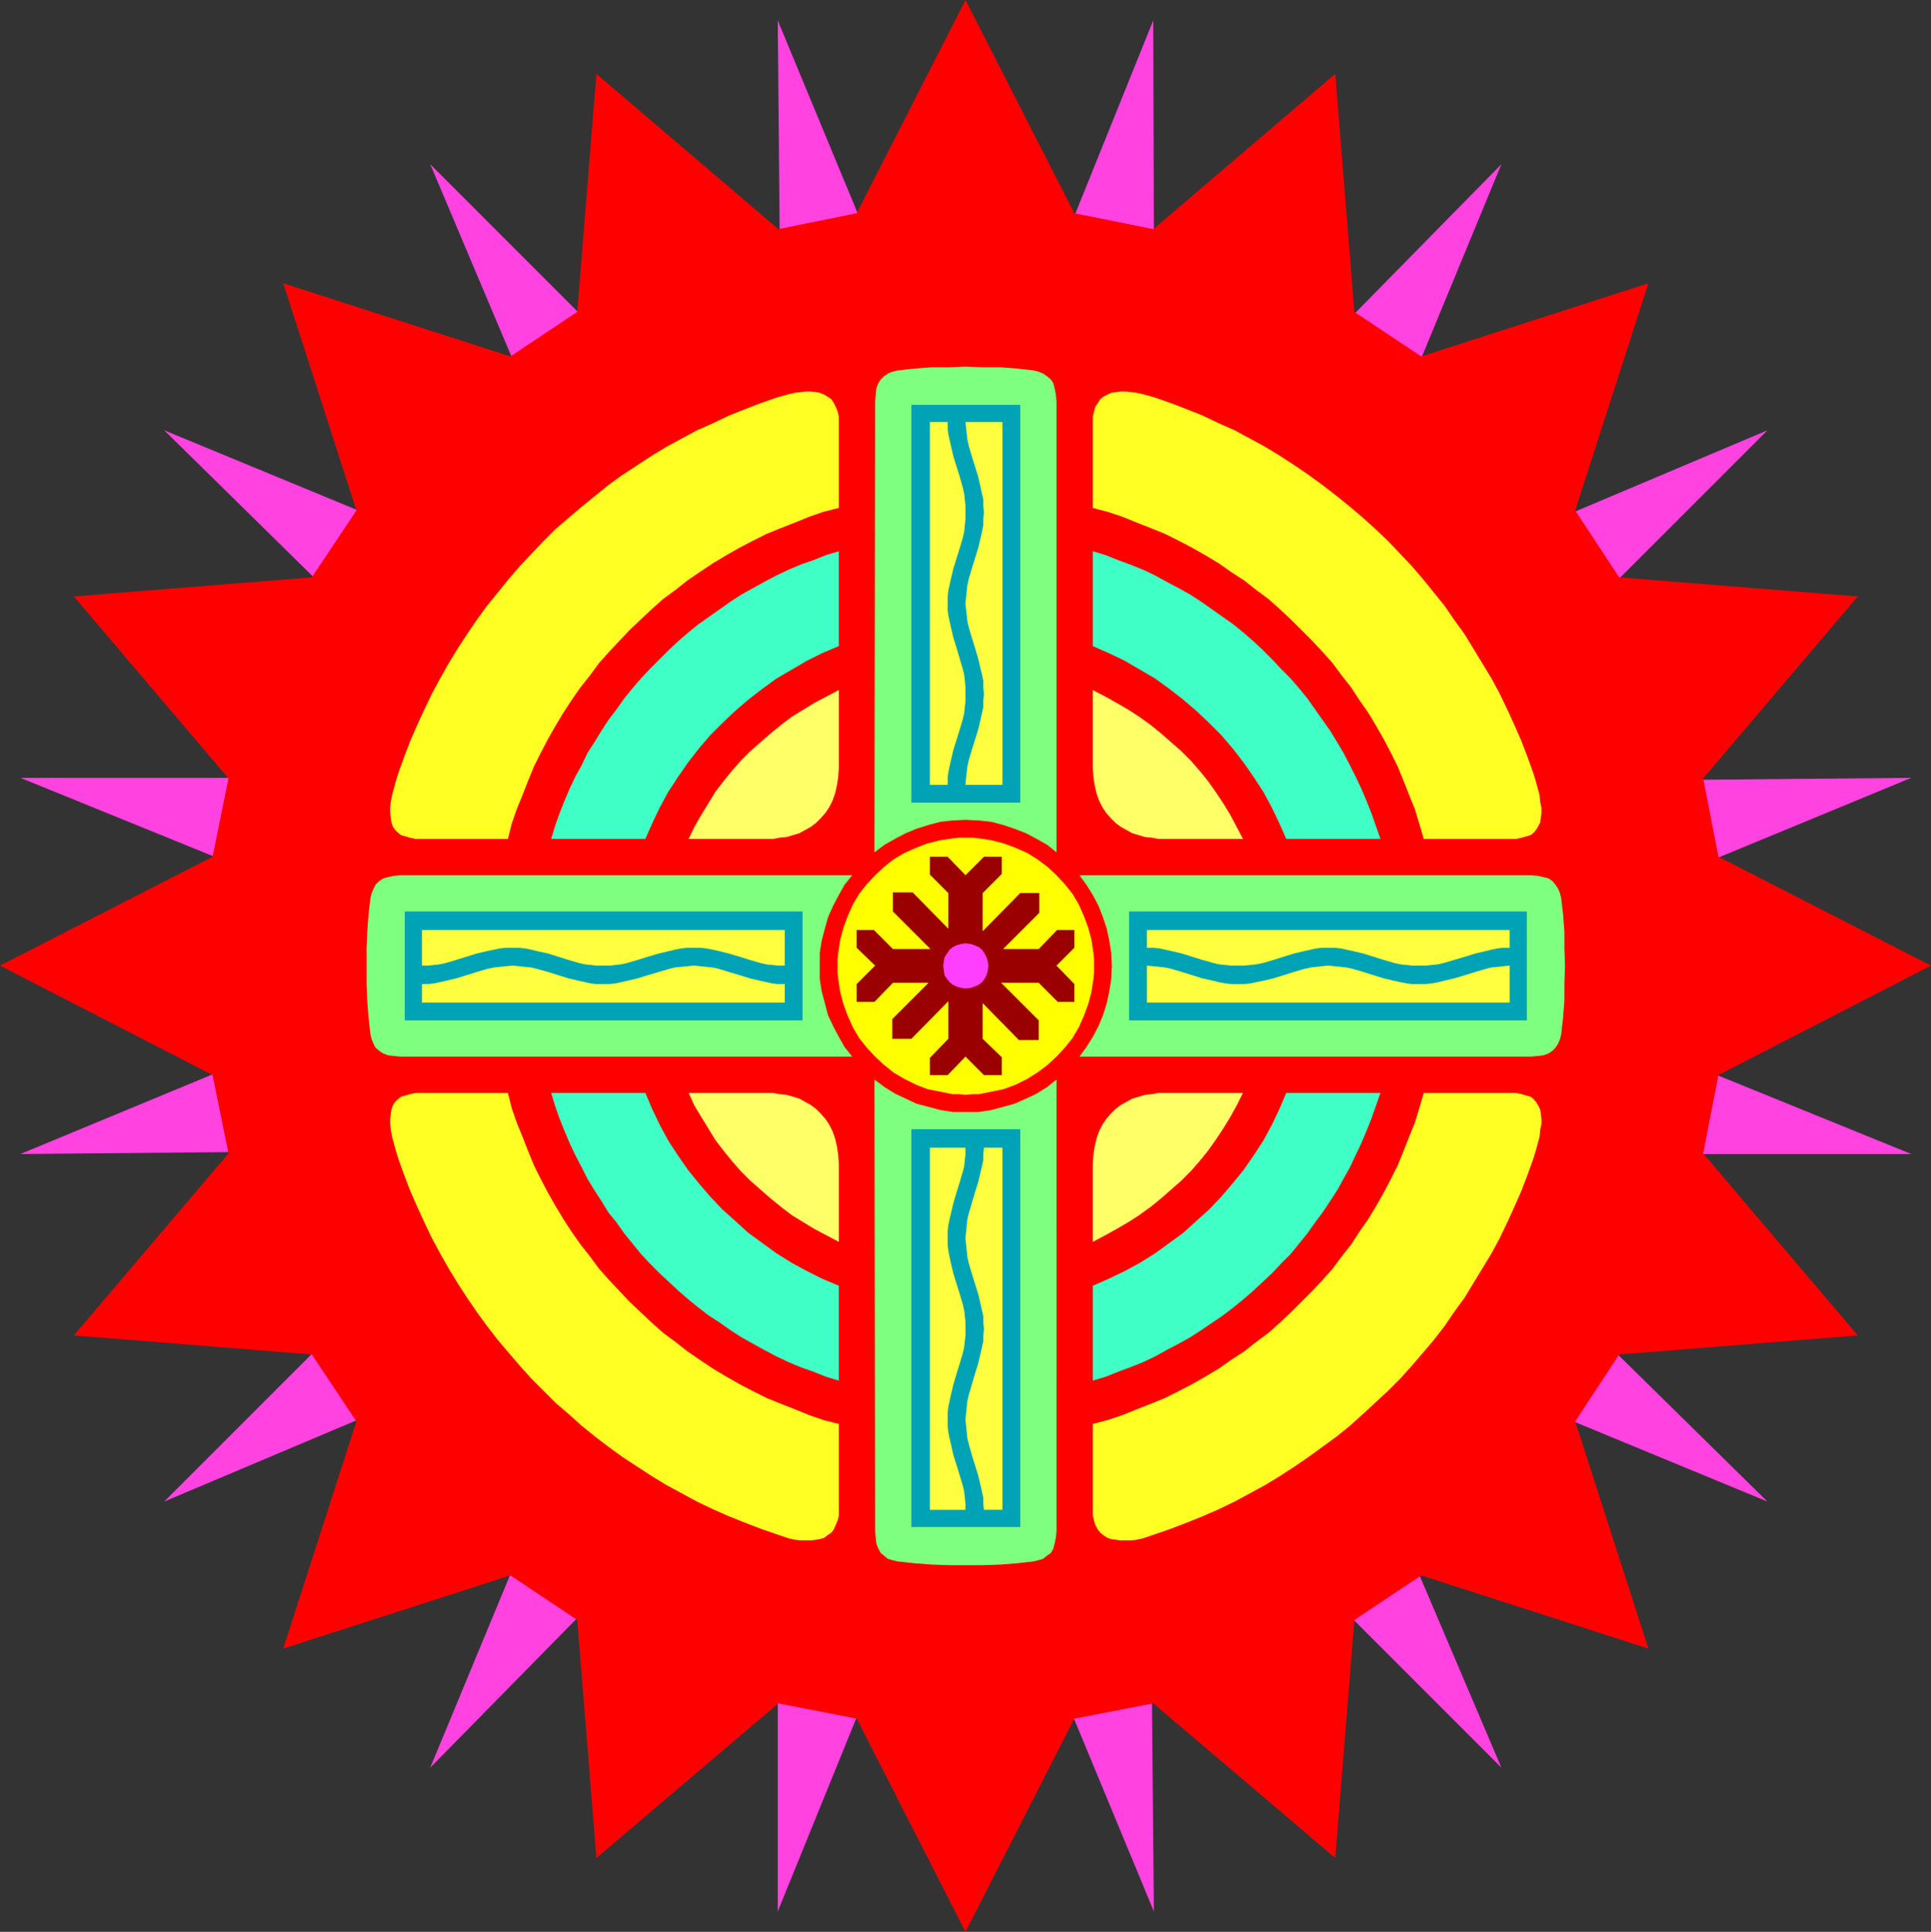 <?xml version="1.0" encoding="UTF-8" standalone="no"?>
<svg
   version="1.0"
   width="129.724mm"
   height="129.766mm"
   id="svg33"
   sodipodi:docname="Sun 03.wmf"
   xmlns:inkscape="http://www.inkscape.org/namespaces/inkscape"
   xmlns:sodipodi="http://sodipodi.sourceforge.net/DTD/sodipodi-0.dtd"
   xmlns="http://www.w3.org/2000/svg"
   xmlns:svg="http://www.w3.org/2000/svg">
  <rect width="100%" height="100%" fill="#333333" stroke="none"/>
  <sodipodi:namedview
     id="namedview33"
     pagecolor="#ffffff"
     bordercolor="#000000"
     borderopacity="0.25"
     inkscape:showpageshadow="2"
     inkscape:pageopacity="0.0"
     inkscape:pagecheckerboard="0"
     inkscape:deskcolor="#d1d1d1"
     inkscape:document-units="mm" />
  <defs
     id="defs1">
    <pattern
       id="WMFhbasepattern"
       patternUnits="userSpaceOnUse"
       width="6"
       height="6"
       x="0"
       y="0" />
  </defs>
  <path
     style="fill:#ff42e0;fill-opacity:1;fill-rule:evenodd;stroke:none"
     d="m 292.172,62.701 0.808,-4.202 -0.162,-53.328 -19.877,49.288 -0.808,4.363 -53.328,-0.162 -0.97,-4.363 -20.362,-49.126 0.485,53.166 0.808,4.363 -49.45,20.362 -2.424,-3.717 -37.653,-37.653 20.685,48.965 2.586,3.717 -37.814,37.653 -3.717,-2.424 -49.288,-20.362 37.976,37.33 3.555,2.424 -20.523,49.288 -4.202,-0.808 H 5.171 l 49.288,20.038 4.363,0.808 -0.162,53.328 -4.363,0.97 -49.126,20.362 53.166,-0.485 4.363,-0.808 20.362,49.45 -3.717,2.424 -37.653,37.653 48.965,-20.685 3.717,-2.424 37.653,37.653 -2.424,3.878 -20.362,49.126 37.33,-37.976 2.424,-3.555 49.288,20.523 -0.808,4.202 v 53.328 l 20.038,-49.288 0.808,-4.363 53.328,0.162 0.97,4.363 20.362,49.126 -0.485,-53.166 -0.808,-4.363 49.45,-20.362 2.424,3.717 37.653,37.653 -20.846,-48.965 -2.424,-3.717 37.814,-37.653 3.717,2.424 49.288,20.362 -37.976,-37.33 -3.717,-2.424 20.685,-49.288 4.202,0.808 h 53.328 l -49.288,-20.038 -4.363,-0.808 0.162,-53.328 4.202,-0.97 49.288,-20.362 -53.166,0.485 -4.363,0.808 -20.362,-49.45 3.717,-2.424 37.653,-37.653 -48.965,20.685 -3.717,2.586 -37.653,-37.814 2.424,-3.717 20.362,-49.288 -37.33,37.976 -2.424,3.555 z"
     id="path1" />
  <path
     style="fill:#ff0000;fill-opacity:1;fill-rule:evenodd;stroke:none"
     d="M 79.184,343.884 18.746,339.036 58.014,292.819 53.974,272.942 0,245.147 l 53.974,-27.634 4.04,-19.877 -39.269,-46.218 60.438,-4.848 11.312,-16.968 -18.584,-57.691 57.691,18.584 16.968,-11.312 4.848,-60.438 46.218,39.43 19.877,-4.04 L 245.147,0 l 27.634,54.136 20.038,4.04 46.218,-39.43 4.848,60.438 16.968,11.312 57.691,-18.584 -18.584,57.691 11.15,16.968 60.6,4.848 -39.269,46.218 3.878,19.877 53.974,27.634 -53.974,27.795 -3.878,19.877 39.269,46.218 -60.6,4.848 -11.15,16.968 18.584,57.691 -57.691,-18.584 -16.968,11.312 -4.848,60.438 -46.218,-39.269 -20.038,3.878 -27.634,54.136 -27.634,-54.136 -19.877,-3.878 -46.218,39.269 -4.848,-60.438 -16.968,-11.312 -57.691,18.584 18.584,-57.691 z"
     id="path2" />
  <path
     style="fill:#ffff23;fill-opacity:1;fill-rule:evenodd;stroke:none"
     d="m 128.957,212.989 h -21.816 -1.616 l -1.454,-0.323 -1.131,-0.323 -1.131,-0.323 -0.808,-0.646 -0.808,-0.808 -0.485,-0.808 -0.323,-0.97 -0.162,-1.131 -0.162,-1.293 v -1.293 l 0.162,-1.454 0.323,-1.778 0.485,-1.778 0.485,-1.778 0.646,-2.101 1.454,-4.04 1.616,-4.202 1.778,-4.04 1.778,-3.878 1.939,-4.04 2.101,-3.878 2.101,-3.717 2.262,-3.717 2.424,-3.717 2.424,-3.555 2.586,-3.555 2.747,-3.394 2.747,-3.394 2.909,-3.394 2.909,-3.07 3.07,-3.232 3.07,-3.07 3.394,-2.909 3.232,-2.747 3.394,-2.747 3.394,-2.747 3.555,-2.586 3.717,-2.424 3.717,-2.424 3.717,-2.262 3.878,-2.101 3.878,-2.101 4.04,-1.778 4.04,-1.939 4.04,-1.616 4.202,-1.616 4.202,-1.454 2.909,-0.808 1.454,-0.323 1.454,-0.162 1.293,-0.162 h 1.293 l 1.293,0.162 0.97,0.162 1.131,0.485 0.808,0.485 0.97,0.646 0.646,0.97 0.485,0.97 0.485,1.131 0.323,1.454 v 1.616 21.493 l -3.878,0.97 -3.717,1.293 -3.555,1.454 -3.717,1.454 -3.555,1.454 -3.555,1.778 -3.394,1.778 -3.394,1.939 -3.232,1.939 -3.394,2.262 -3.07,2.101 -3.07,2.424 -3.07,2.262 -2.909,2.586 -2.747,2.586 -2.909,2.747 -2.586,2.747 -2.586,2.747 -2.586,2.909 -2.262,3.07 -2.424,3.07 -2.262,3.232 -2.101,3.232 -1.939,3.232 -1.939,3.394 -1.778,3.394 -1.778,3.555 -1.454,3.555 -1.454,3.717 -1.454,3.555 -1.293,3.717 z"
     id="path3" />
  <path
     style="fill:#ffff23;fill-opacity:1;fill-rule:evenodd;stroke:none"
     d="m 361.499,212.989 h 21.816 1.616 l 1.454,-0.323 1.131,-0.323 1.131,-0.323 0.808,-0.646 0.646,-0.808 0.485,-0.808 0.485,-0.97 0.162,-1.131 0.162,-1.293 v -1.293 l -0.323,-1.454 -0.162,-1.778 -0.485,-1.778 -0.485,-1.778 -0.646,-2.101 -1.454,-4.04 -1.616,-4.202 -1.778,-4.04 -1.778,-3.878 -1.939,-4.04 -2.101,-3.878 -2.262,-3.717 -2.262,-3.717 -2.262,-3.717 -2.586,-3.555 -2.424,-3.555 -2.747,-3.394 -2.747,-3.394 -2.909,-3.394 -2.909,-3.07 -3.07,-3.232 -3.232,-3.07 -3.232,-2.909 -3.232,-2.747 -3.394,-2.747 -3.555,-2.747 -3.555,-2.586 -3.555,-2.424 -3.717,-2.424 -3.717,-2.262 -3.878,-2.101 -3.878,-2.101 -4.04,-1.778 -4.04,-1.939 -4.04,-1.616 -4.202,-1.616 -4.202,-1.454 -2.909,-0.808 -1.454,-0.323 -1.454,-0.162 -1.293,-0.162 h -1.293 l -1.293,0.162 -1.131,0.162 -0.97,0.485 -0.97,0.485 -0.808,0.646 -0.646,0.97 -0.646,0.97 -0.323,1.131 -0.323,1.454 v 1.616 21.493 l 3.717,0.97 3.878,1.293 3.555,1.454 3.717,1.454 3.555,1.454 3.555,1.778 3.394,1.778 3.394,1.939 3.232,1.939 3.232,2.262 3.232,2.101 3.07,2.424 3.07,2.262 2.909,2.586 2.747,2.586 2.747,2.747 2.747,2.747 2.586,2.747 2.586,2.909 2.262,3.07 2.424,3.07 2.101,3.232 2.262,3.232 1.939,3.232 1.939,3.394 1.778,3.394 1.778,3.555 1.454,3.555 1.454,3.717 1.454,3.555 1.131,3.717 z"
     id="path4" />
  <path
     style="fill:#ffff23;fill-opacity:1;fill-rule:evenodd;stroke:none"
     d="m 128.957,277.467 h -21.816 -1.616 l -1.454,0.323 -1.131,0.323 -1.131,0.323 -0.808,0.646 -0.808,0.808 -0.485,0.808 -0.323,0.97 -0.162,1.131 -0.162,1.293 v 1.293 l 0.162,1.454 0.323,1.778 0.485,1.778 0.485,1.778 0.646,2.101 1.454,4.04 1.616,4.202 1.778,4.04 1.778,3.878 1.939,4.04 2.101,3.878 2.101,3.717 2.262,3.717 2.424,3.717 2.424,3.555 2.586,3.555 2.747,3.555 2.747,3.232 2.909,3.394 2.909,3.232 3.07,3.07 3.07,3.07 3.394,2.909 3.232,2.909 3.394,2.747 3.394,2.586 3.555,2.586 3.717,2.424 3.717,2.424 3.717,2.262 3.878,2.101 3.878,2.101 4.04,1.939 4.04,1.778 4.04,1.616 4.202,1.616 4.202,1.454 2.909,0.97 1.454,0.323 1.454,0.162 h 1.293 1.293 l 1.293,-0.162 0.97,-0.162 1.131,-0.323 0.808,-0.646 0.97,-0.646 0.646,-0.808 0.485,-1.131 0.485,-1.131 0.323,-1.293 v -1.616 -21.654 l -3.878,-0.97 -3.717,-1.293 -3.555,-1.454 -3.717,-1.454 -3.555,-1.454 -3.555,-1.778 -3.394,-1.778 -3.394,-1.939 -3.232,-1.939 -3.394,-2.262 -3.07,-2.101 -3.07,-2.424 -3.07,-2.262 -2.909,-2.586 -2.747,-2.586 -2.909,-2.747 -2.586,-2.747 -2.586,-2.747 -2.586,-2.909 -2.262,-3.07 -2.424,-3.07 -2.262,-3.232 -2.101,-3.232 -1.939,-3.232 -1.939,-3.394 -1.778,-3.394 -1.778,-3.555 -1.454,-3.555 -1.454,-3.717 -1.454,-3.555 -1.293,-3.717 z"
     id="path5" />
  <path
     style="fill:#ffff23;fill-opacity:1;fill-rule:evenodd;stroke:none"
     d="m 361.499,277.467 h 21.816 1.616 l 1.454,0.323 1.131,0.323 1.131,0.323 0.808,0.646 0.646,0.808 0.485,0.808 0.485,0.97 0.162,1.131 0.162,1.293 v 1.293 l -0.323,1.454 -0.162,1.778 -0.485,1.778 -0.485,1.778 -0.646,2.101 -1.454,4.04 -1.616,4.202 -1.778,4.04 -1.778,3.878 -1.939,4.04 -2.101,3.878 -2.262,3.717 -2.262,3.717 -2.262,3.717 -2.586,3.555 -2.424,3.555 -2.747,3.555 -2.747,3.232 -2.909,3.394 -2.909,3.232 -3.07,3.07 -6.464,5.979 -3.232,2.909 -3.394,2.747 -3.555,2.586 -3.555,2.586 -3.555,2.424 -3.717,2.424 -3.717,2.262 -3.878,2.101 -3.878,2.101 -4.04,1.939 -4.04,1.778 -4.04,1.616 -4.202,1.616 -4.202,1.454 -2.909,0.97 -1.454,0.323 -1.454,0.162 h -1.293 -1.293 l -1.293,-0.162 -1.131,-0.162 -0.97,-0.323 -0.97,-0.646 -0.808,-0.646 -0.646,-0.808 -0.646,-1.131 -0.323,-1.131 -0.323,-1.293 v -1.616 -21.654 l 3.717,-0.97 3.878,-1.293 3.555,-1.454 3.717,-1.454 3.555,-1.454 3.555,-1.778 3.394,-1.778 3.394,-1.939 3.232,-1.939 3.232,-2.262 3.232,-2.101 3.07,-2.424 3.07,-2.262 2.909,-2.586 2.747,-2.586 2.747,-2.747 2.747,-2.747 2.586,-2.747 2.586,-2.909 2.262,-3.07 2.424,-3.07 2.101,-3.232 2.262,-3.232 1.939,-3.232 1.939,-3.394 1.778,-3.394 1.778,-3.555 1.454,-3.555 1.454,-3.717 1.454,-3.555 1.131,-3.717 z"
     id="path6" />
  <path
     style="fill:#3fffc6;fill-opacity:1;fill-rule:evenodd;stroke:none"
     d="m 212.989,164.024 v -24.078 l -3.232,0.97 -3.232,1.293 -3.232,1.131 -3.07,1.293 -3.07,1.454 -3.07,1.616 -2.909,1.616 -2.909,1.616 -2.747,1.778 -2.747,1.939 -2.747,1.939 -2.747,1.939 -2.586,2.101 -2.424,2.101 -2.424,2.262 -2.424,2.424 -2.424,2.424 -2.262,2.424 -2.101,2.424 -2.101,2.586 -1.939,2.747 -2.101,2.747 -1.778,2.747 -1.778,2.909 -1.778,2.747 -1.454,3.07 -1.616,2.909 -1.454,3.07 -1.293,3.07 -1.293,3.232 -1.131,3.232 -0.97,3.232 h 23.917 l 1.778,-4.04 1.939,-4.04 2.101,-3.878 2.424,-3.717 2.586,-3.717 2.747,-3.555 2.909,-3.394 3.07,-3.07 3.232,-3.07 3.394,-2.909 3.555,-2.747 3.555,-2.586 3.878,-2.262 3.878,-2.262 3.878,-1.939 z"
     id="path7" />
  <path
     style="fill:#3fffc6;fill-opacity:1;fill-rule:evenodd;stroke:none"
     d="m 277.467,164.024 v -24.078 l 3.232,0.97 3.232,1.293 3.07,1.131 3.232,1.293 3.07,1.454 2.909,1.616 3.07,1.616 2.909,1.616 2.747,1.778 2.747,1.939 2.747,1.939 2.747,1.939 2.586,2.101 2.424,2.101 2.424,2.262 2.424,2.424 2.262,2.424 2.424,2.424 2.101,2.424 2.101,2.586 1.939,2.747 1.939,2.747 1.939,2.747 1.778,2.909 1.616,2.747 1.616,3.07 1.454,2.909 1.454,3.07 1.293,3.07 1.293,3.232 1.131,3.232 1.131,3.232 h -23.917 l -1.778,-4.04 -1.939,-4.04 -2.101,-3.878 -2.424,-3.717 -2.586,-3.717 -2.747,-3.555 -2.909,-3.394 -3.07,-3.07 -3.232,-3.07 -3.394,-2.909 -3.555,-2.747 -3.555,-2.586 -3.878,-2.262 -3.878,-2.262 -4.04,-1.939 z"
     id="path8" />
  <path
     style="fill:#3fffc6;fill-opacity:1;fill-rule:evenodd;stroke:none"
     d="M 212.989,326.432 V 350.51 l -3.232,-0.97 -3.232,-1.293 -3.232,-1.131 -3.07,-1.293 -3.07,-1.454 -3.07,-1.616 -2.909,-1.616 -2.909,-1.616 -2.747,-1.778 -2.747,-1.939 -2.747,-1.778 -2.747,-2.101 -2.586,-2.101 -2.424,-2.101 -2.424,-2.262 -2.424,-2.262 -2.424,-2.424 -2.262,-2.424 -2.101,-2.586 -2.101,-2.586 -1.939,-2.747 -2.101,-2.586 -1.778,-2.909 -1.778,-2.747 -1.778,-2.909 -1.454,-2.909 -1.616,-3.07 -1.454,-3.07 -1.293,-3.07 -1.293,-3.232 -1.131,-3.232 -0.97,-3.232 h 23.917 l 1.778,4.202 1.939,4.04 2.101,3.878 2.424,3.717 2.586,3.717 2.747,3.394 2.909,3.394 3.07,3.232 3.232,2.909 3.394,3.07 3.555,2.586 3.555,2.586 3.878,2.424 3.878,2.101 3.878,1.939 z"
     id="path9" />
  <path
     style="fill:#3fffc6;fill-opacity:1;fill-rule:evenodd;stroke:none"
     d="M 277.467,326.432 V 350.51 l 3.232,-0.97 3.232,-1.293 3.07,-1.131 3.232,-1.293 3.07,-1.454 2.909,-1.616 3.07,-1.616 2.909,-1.616 2.747,-1.778 5.494,-3.717 2.747,-2.101 2.586,-2.101 2.424,-2.101 2.424,-2.262 2.424,-2.262 2.262,-2.424 2.424,-2.424 2.101,-2.586 2.101,-2.586 1.939,-2.747 1.939,-2.586 1.939,-2.909 1.778,-2.747 1.616,-2.909 1.616,-2.909 1.454,-3.07 1.454,-3.07 1.293,-3.07 1.293,-3.232 1.131,-3.232 1.131,-3.232 h -23.917 l -1.778,4.202 -1.939,4.04 -2.101,3.878 -2.424,3.717 -2.586,3.717 -2.747,3.394 -2.909,3.394 -3.07,3.232 -3.232,2.909 -3.394,3.07 -3.555,2.586 -3.555,2.586 -3.878,2.424 -3.878,2.101 -4.04,1.939 z"
     id="path10" />
  <path
     style="fill:#ffff68;fill-opacity:1;fill-rule:evenodd;stroke:none"
     d="M 212.989,194.889 V 175.174 l -3.07,1.616 -3.07,1.616 -2.909,1.778 -2.909,1.778 -2.747,2.101 -2.586,2.101 -2.586,2.262 -2.586,2.262 -2.424,2.424 -2.262,2.586 -2.101,2.586 -2.101,2.747 -1.778,2.909 -1.778,2.909 -1.778,3.07 -1.454,3.07 h 12.766 1.454 5.494 1.778 l 1.616,-0.323 1.778,-0.162 1.616,-0.485 1.616,-0.485 1.454,-0.808 1.454,-0.808 1.293,-0.97 1.293,-1.293 1.131,-1.293 0.97,-1.454 0.808,-1.616 0.646,-1.778 0.485,-2.101 0.323,-2.101 z"
     id="path11" />
  <path
     style="fill:#ffff68;fill-opacity:1;fill-rule:evenodd;stroke:none"
     d="M 277.467,194.889 V 175.174 l 3.07,1.616 2.909,1.616 3.07,1.778 2.747,1.778 2.909,2.101 2.586,2.101 2.586,2.262 2.586,2.262 2.424,2.424 2.262,2.586 2.101,2.586 1.939,2.747 1.939,2.909 1.778,2.909 1.616,3.07 1.616,3.07 h -12.766 -1.293 -5.656 -1.778 l -1.616,-0.323 -1.778,-0.162 -1.616,-0.485 -1.616,-0.485 -1.454,-0.808 -1.454,-0.808 -1.293,-0.97 -1.293,-1.293 -1.131,-1.293 -0.97,-1.454 -0.808,-1.616 -0.646,-1.778 -0.485,-2.101 -0.323,-2.101 z"
     id="path12" />
  <path
     style="fill:#ffff68;fill-opacity:1;fill-rule:evenodd;stroke:none"
     d="m 212.989,295.566 v 19.715 l -3.07,-1.616 -3.07,-1.616 -2.909,-1.778 -2.909,-1.778 -2.747,-2.101 -2.586,-2.101 -2.586,-2.262 -2.586,-2.262 -2.424,-2.424 -2.262,-2.586 -2.101,-2.586 -2.101,-2.747 -1.778,-2.909 -1.778,-2.909 -1.778,-2.909 -1.454,-3.232 h 14.221 1.131 4.363 1.778 l 1.616,0.323 1.778,0.162 1.616,0.485 1.616,0.485 1.454,0.808 1.454,0.808 1.293,0.97 1.293,1.293 1.131,1.293 0.97,1.454 0.808,1.616 0.646,1.778 0.485,2.101 0.323,2.101 z"
     id="path13" />
  <path
     style="fill:#ffff68;fill-opacity:1;fill-rule:evenodd;stroke:none"
     d="m 277.467,295.566 v 19.715 l 3.07,-1.616 2.909,-1.616 3.07,-1.778 2.747,-1.778 2.909,-2.101 2.586,-2.101 2.586,-2.262 2.586,-2.262 2.424,-2.424 2.262,-2.586 2.101,-2.586 1.939,-2.747 1.939,-2.909 1.778,-2.909 1.616,-2.909 1.616,-3.232 h -14.059 -1.293 -4.363 -1.778 l -1.616,0.323 -1.778,0.162 -1.616,0.485 -1.616,0.485 -1.454,0.808 -1.454,0.808 -1.293,0.97 -1.293,1.293 -1.131,1.293 -0.97,1.454 -0.808,1.616 -0.646,1.778 -0.485,2.101 -0.323,2.101 z"
     id="path14" />
  <path
     style="fill:#7fff7f;fill-opacity:1;fill-rule:evenodd;stroke:none"
     d="m 245.147,208.141 3.394,0.162 3.07,0.323 3.07,0.808 2.909,0.97 2.909,1.131 2.747,1.454 2.586,1.454 2.424,1.939 V 101.969 l -0.162,-1.778 -0.323,-1.616 -0.323,-1.293 -0.646,-0.97 -0.97,-0.808 -0.97,-0.646 -1.131,-0.485 -1.293,-0.323 -4.202,-0.485 -4.202,-0.323 h -4.363 l -4.525,-0.162 -4.363,0.162 h -4.202 l -4.363,0.323 -4.363,0.485 -1.293,0.323 -1.131,0.485 -0.97,0.646 -0.808,0.808 -0.646,0.97 -0.485,1.293 -0.162,1.616 -0.162,1.778 -0.162,114.413 2.586,-1.939 2.586,-1.454 2.747,-1.454 2.747,-1.131 3.07,-0.97 3.07,-0.808 3.07,-0.323 z"
     id="path15" />
  <path
     style="fill:#7fff7f;fill-opacity:1;fill-rule:evenodd;stroke:none"
     d="m 208.141,245.147 v -3.232 l 0.485,-3.07 0.808,-3.07 0.808,-2.909 1.293,-2.909 1.454,-2.747 1.454,-2.586 1.939,-2.424 H 101.808 l -1.778,0.162 -1.454,0.323 -1.293,0.323 -0.97,0.646 -0.97,0.97 -0.485,0.97 -0.485,1.131 -0.323,1.293 -0.485,4.202 -0.323,4.363 -0.162,4.202 v 4.363 4.525 l 0.162,4.363 0.323,4.202 0.485,4.363 0.323,1.293 0.485,1.131 0.485,0.97 0.97,0.808 0.97,0.646 1.293,0.485 1.454,0.162 1.778,0.162 h 114.574 l -1.939,-2.424 -1.454,-2.586 -1.454,-2.747 -1.293,-2.747 -0.808,-3.07 -0.808,-3.07 -0.485,-3.07 z"
     id="path16" />
  <path
     style="fill:#7fff7f;fill-opacity:1;fill-rule:evenodd;stroke:none"
     d="m 245.147,282.315 h -3.232 l -3.07,-0.485 -3.07,-0.808 -3.07,-0.808 -2.747,-1.293 -2.747,-1.293 -2.586,-1.616 -2.586,-1.939 0.162,114.574 0.162,1.778 0.162,1.454 0.485,1.293 0.646,1.131 0.808,0.646 0.97,0.808 1.131,0.323 1.293,0.323 4.363,0.485 4.363,0.323 4.202,0.162 h 4.363 4.525 l 4.363,-0.162 4.202,-0.323 4.202,-0.485 1.293,-0.323 1.131,-0.323 0.97,-0.808 0.97,-0.646 0.646,-1.131 0.323,-1.293 0.323,-1.454 0.162,-1.778 V 274.073 l -2.424,1.939 -2.586,1.616 -2.747,1.293 -2.909,1.293 -2.909,0.808 -3.07,0.808 -3.07,0.485 z"
     id="path17" />
  <path
     style="fill:#7fff7f;fill-opacity:1;fill-rule:evenodd;stroke:none"
     d="m 282.315,245.147 -0.162,3.394 -0.485,3.07 -0.646,3.07 -0.97,3.07 -1.131,2.747 -1.454,2.747 -1.616,2.586 -1.778,2.424 h 114.574 l 1.778,-0.162 1.454,-0.162 1.293,-0.485 0.97,-0.646 0.808,-0.808 0.646,-0.97 0.485,-1.131 0.323,-1.293 0.485,-4.363 0.323,-4.202 v -4.363 l 0.162,-4.525 -0.162,-4.363 v -4.202 l -0.323,-4.363 -0.485,-4.202 -0.323,-1.293 -0.485,-1.131 -0.646,-0.97 -0.808,-0.97 -0.97,-0.646 -1.293,-0.323 -1.454,-0.323 -1.778,-0.162 H 274.073 l 1.778,2.424 1.616,2.586 1.454,2.747 1.131,2.909 0.97,2.909 0.646,3.07 0.485,3.07 z"
     id="path18" />
  <path
     style="fill:#00a3b5;fill-opacity:1;fill-rule:evenodd;stroke:none"
     d="m 231.411,102.777 h 27.634 v 101 h -27.634 z"
     id="path19" />
  <path
     style="fill:#00a3b5;fill-opacity:1;fill-rule:evenodd;stroke:none"
     d="m 102.777,259.045 v -27.634 h 101 v 27.634 z"
     id="path20" />
  <path
     style="fill:#00a3b5;fill-opacity:1;fill-rule:evenodd;stroke:none"
     d="M 259.045,387.678 H 231.411 V 286.678 h 27.634 z"
     id="path21" />
  <path
     style="fill:#00a3b5;fill-opacity:1;fill-rule:evenodd;stroke:none"
     d="m 387.678,231.411 v 27.634 H 286.678 v -27.634 z"
     id="path22" />
  <path
     style="fill:#ffff3f;fill-opacity:1;fill-rule:evenodd;stroke:none"
     d="m 240.622,199.253 v -1.778 l 0.162,-1.454 0.323,-1.454 0.323,-1.454 0.646,-2.747 0.808,-2.586 0.808,-2.586 0.808,-2.747 0.323,-1.454 0.162,-1.454 0.162,-1.616 v -1.778 -1.616 l -0.162,-1.616 -0.162,-1.616 -0.323,-1.293 -0.808,-2.747 -0.808,-2.747 -0.808,-2.586 -0.646,-2.747 -0.323,-1.454 -0.323,-1.454 -0.162,-1.454 v -1.778 -1.454 l 0.162,-1.616 0.323,-1.454 0.323,-1.454 0.646,-2.747 0.808,-2.586 0.808,-2.586 0.808,-2.747 0.323,-1.454 0.162,-1.616 0.162,-1.616 v -1.616 -1.616 l -0.162,-1.616 -0.162,-1.454 -0.323,-1.454 -0.808,-2.909 -0.808,-2.586 -0.808,-2.586 -0.646,-2.747 -0.323,-1.454 -0.323,-1.454 -0.162,-1.454 v -1.616 h -4.525 v 92.112 z"
     id="path23" />
  <path
     style="fill:#ffff3f;fill-opacity:1;fill-rule:evenodd;stroke:none"
     d="m 254.52,199.253 v -92.112 h -9.373 l 0.162,1.616 0.162,1.454 0.162,1.454 0.323,1.454 0.808,2.747 0.808,2.586 0.808,2.586 0.646,2.909 0.323,1.454 0.323,1.454 v 1.616 l 0.162,1.616 -0.162,1.616 v 1.616 l -0.323,1.616 -0.323,1.454 -0.646,2.747 -0.808,2.586 -0.808,2.586 -0.808,2.747 -0.323,1.454 -0.162,1.454 -0.162,1.616 -0.162,1.454 0.162,1.778 0.162,1.454 0.162,1.454 0.323,1.454 0.808,2.747 0.808,2.586 0.808,2.747 0.646,2.747 0.323,1.293 0.323,1.616 v 1.616 l 0.162,1.616 -0.162,1.778 v 1.616 l -0.323,1.454 -0.323,1.454 -0.646,2.747 -0.808,2.586 -0.808,2.586 -0.808,2.747 -0.323,1.454 -0.162,1.454 -0.162,1.454 -0.162,1.778 z"
     id="path24" />
  <path
     style="fill:#ffff3f;fill-opacity:1;fill-rule:evenodd;stroke:none"
     d="m 199.253,249.833 h -1.778 l -1.454,-0.162 -1.454,-0.323 -1.454,-0.323 -2.747,-0.646 -2.586,-0.808 -2.747,-0.808 -2.586,-0.808 -1.454,-0.323 -1.616,-0.162 -1.616,-0.162 -1.616,-0.162 -1.616,0.162 -1.616,0.162 -1.616,0.162 -1.293,0.323 -2.747,0.808 -2.747,0.808 -2.586,0.808 -2.747,0.646 -1.454,0.323 -1.454,0.323 -1.454,0.162 h -1.778 -1.616 l -1.454,-0.162 -1.454,-0.323 -1.454,-0.323 -2.747,-0.646 -2.586,-0.808 -2.586,-0.808 -2.909,-0.808 -1.293,-0.323 -1.616,-0.162 -1.616,-0.162 -1.616,-0.162 -1.616,0.162 -1.616,0.162 -1.454,0.162 -1.616,0.323 -2.747,0.808 -2.586,0.808 -2.586,0.808 -2.747,0.646 -1.454,0.323 -1.454,0.323 -1.454,0.162 h -1.616 v 4.686 h 92.112 z"
     id="path25" />
  <path
     style="fill:#ffff3f;fill-opacity:1;fill-rule:evenodd;stroke:none"
     d="m 199.253,236.097 h -92.112 v 9.05 h 1.616 l 1.454,-0.162 1.454,-0.162 1.454,-0.323 2.747,-0.808 2.586,-0.808 2.586,-0.808 2.747,-0.646 1.616,-0.323 1.454,-0.323 1.616,-0.162 h 1.616 1.616 l 1.616,0.162 1.616,0.323 1.293,0.323 2.909,0.646 2.586,0.808 2.586,0.808 2.747,0.808 1.454,0.323 1.454,0.162 1.454,0.162 h 1.616 1.778 l 1.454,-0.162 1.454,-0.162 1.454,-0.323 2.747,-0.808 2.586,-0.808 2.747,-0.808 2.747,-0.646 1.293,-0.323 1.616,-0.323 1.616,-0.162 h 1.616 1.616 l 1.616,0.162 1.616,0.323 1.454,0.323 2.586,0.646 2.747,0.808 2.586,0.808 2.747,0.808 1.454,0.323 1.454,0.162 1.454,0.162 h 1.778 z"
     id="path26" />
  <path
     style="fill:#ffff3f;fill-opacity:1;fill-rule:evenodd;stroke:none"
     d="m 249.833,291.364 -0.162,1.616 v 1.454 l -0.323,1.616 -0.323,1.293 -0.646,2.747 -0.808,2.586 -0.808,2.747 -0.808,2.747 -0.323,1.293 -0.162,1.616 -0.162,1.616 -0.162,1.616 0.162,1.778 0.162,1.454 0.162,1.616 0.323,1.454 0.808,2.747 0.808,2.586 0.808,2.586 0.646,2.747 0.323,1.454 0.323,1.454 v 1.454 l 0.162,1.778 -0.162,1.616 v 1.454 l -0.323,1.454 -0.323,1.454 -0.646,2.747 -0.808,2.586 -0.808,2.747 -0.808,2.747 -0.323,1.454 -0.162,1.454 -0.162,1.616 -0.162,1.616 0.162,1.616 0.162,1.616 0.162,1.616 0.323,1.293 0.808,2.909 0.808,2.586 0.808,2.586 0.646,2.747 0.323,1.454 0.323,1.454 v 1.616 l 0.162,1.454 h 4.686 v -91.95 z"
     id="path27" />
  <path
     style="fill:#ffff3f;fill-opacity:1;fill-rule:evenodd;stroke:none"
     d="m 236.097,291.364 v 91.95 h 9.05 v -1.454 l -0.162,-1.616 -0.162,-1.454 -0.323,-1.454 -0.808,-2.747 -0.808,-2.586 -0.808,-2.586 -0.646,-2.909 -0.323,-1.293 -0.323,-1.616 -0.162,-1.616 v -1.616 -1.616 l 0.162,-1.616 0.323,-1.454 0.323,-1.454 0.646,-2.747 0.808,-2.747 0.808,-2.586 0.808,-2.747 0.323,-1.454 0.162,-1.454 0.162,-1.454 v -1.616 -1.778 l -0.162,-1.454 -0.162,-1.454 -0.323,-1.454 -0.808,-2.747 -0.808,-2.586 -0.808,-2.586 -0.646,-2.747 -0.323,-1.454 -0.323,-1.616 -0.162,-1.454 v -1.778 -1.616 l 0.162,-1.616 0.323,-1.616 0.323,-1.293 0.646,-2.747 0.808,-2.747 0.808,-2.586 0.808,-2.747 0.323,-1.293 0.162,-1.616 0.162,-1.454 v -1.616 z"
     id="path28" />
  <path
     style="fill:#ffff3f;fill-opacity:1;fill-rule:evenodd;stroke:none"
     d="m 291.203,240.622 h 1.616 l 1.616,0.162 1.454,0.323 1.454,0.323 2.747,0.646 2.586,0.808 2.586,0.808 2.909,0.808 1.293,0.323 1.616,0.162 1.616,0.162 h 1.616 1.616 l 1.616,-0.162 1.454,-0.162 1.616,-0.323 2.747,-0.808 2.586,-0.808 2.586,-0.808 2.747,-0.646 1.454,-0.323 1.454,-0.323 1.454,-0.162 h 1.616 1.616 l 1.616,0.162 1.454,0.323 1.454,0.323 2.747,0.646 2.586,0.808 2.586,0.808 2.747,0.808 1.454,0.323 1.616,0.162 1.454,0.162 h 1.778 1.616 l 1.616,-0.162 1.616,-0.162 1.293,-0.323 2.747,-0.808 2.747,-0.808 2.586,-0.808 2.747,-0.646 1.293,-0.323 1.616,-0.323 1.454,-0.162 h 1.616 v -4.525 h -92.112 z"
     id="path29" />
  <path
     style="fill:#ffff3f;fill-opacity:1;fill-rule:evenodd;stroke:none"
     d="m 291.203,254.52 h 92.112 v -9.373 l -1.616,0.162 -1.454,0.162 -1.616,0.162 -1.293,0.323 -2.747,0.808 -2.586,0.808 -2.747,0.808 -2.747,0.646 -1.293,0.323 -1.616,0.323 -1.616,0.162 h -1.616 -1.778 l -1.454,-0.162 -1.616,-0.323 -1.454,-0.323 -2.747,-0.646 -2.586,-0.808 -2.586,-0.808 -2.747,-0.808 -1.454,-0.323 -1.454,-0.162 -1.616,-0.162 -1.616,-0.162 -1.616,0.162 -1.454,0.162 -1.454,0.162 -1.454,0.323 -2.747,0.808 -2.586,0.808 -2.586,0.808 -2.747,0.646 -1.616,0.323 -1.454,0.323 -1.616,0.162 h -1.616 -1.616 l -1.616,-0.162 -1.616,-0.323 -1.293,-0.323 -2.909,-0.646 -2.586,-0.808 -2.586,-0.808 -2.747,-0.808 -1.454,-0.323 -1.454,-0.162 -1.616,-0.162 -1.616,-0.162 z"
     id="path30" />
  <path
     style="fill:#ffff00;fill-opacity:1;fill-rule:evenodd;stroke:none"
     d="m 245.147,277.952 1.778,-0.162 h 1.616 l 3.232,-0.646 3.07,-0.646 3.07,-1.131 2.909,-1.454 2.586,-1.616 2.586,-1.939 2.262,-2.101 2.101,-2.262 1.939,-2.424 1.616,-2.747 1.293,-2.909 1.131,-3.07 0.808,-3.07 0.485,-3.232 0.162,-1.616 v -1.778 -1.616 l -0.162,-1.616 -0.485,-3.232 -0.808,-3.07 -1.131,-3.07 -1.293,-2.909 -1.616,-2.747 -1.939,-2.424 -2.101,-2.262 -2.262,-2.101 -2.586,-1.939 -2.586,-1.616 -2.909,-1.293 -3.07,-1.131 -3.07,-0.808 -3.232,-0.485 -1.616,-0.162 h -1.778 -1.616 l -1.616,0.162 -3.232,0.485 -3.232,0.808 -2.909,1.131 -2.909,1.293 -2.747,1.616 -2.424,1.939 -2.262,2.101 -2.101,2.262 -1.939,2.424 -1.616,2.747 -1.293,2.909 -1.131,3.07 -0.808,3.07 -0.485,3.232 -0.162,1.616 v 1.616 1.778 l 0.162,1.616 0.485,3.232 0.808,3.07 1.131,3.07 1.293,2.909 1.616,2.747 1.939,2.424 2.101,2.262 2.262,2.101 2.424,1.939 2.747,1.616 2.909,1.454 2.909,1.131 3.232,0.646 3.232,0.646 h 1.616 z"
     id="path31" />
  <path
     style="fill:#9b0000;fill-opacity:1;fill-rule:evenodd;stroke:none"
     d="m 254.197,249.51 h 9.534 l 4.848,4.848 h 4.202 v -4.525 l -4.525,-4.686 4.525,-4.525 v -4.525 h -4.363 l -4.686,4.848 h -9.05 l 9.211,-9.211 v -5.01 h -4.848 l -9.534,9.696 v -9.696 l 4.848,-4.848 v -4.363 h -4.525 l -4.686,4.686 -4.525,-4.686 h -4.525 v 4.525 l 4.686,4.686 v 9.05 l -9.05,-9.211 h -5.01 v 4.848 l 9.534,9.534 h -9.534 l -4.848,-4.848 h -4.363 v 4.525 l 4.686,4.525 -4.686,4.686 v 4.525 h 4.525 l 4.686,-4.848 h 9.05 l -9.211,9.211 v 5.01 h 4.848 l 9.373,-9.534 v 9.534 l -4.686,4.848 v 4.363 h 4.525 l 4.525,-4.686 4.686,4.686 h 4.525 v -4.525 l -4.848,-4.686 v -9.05 l 9.211,9.373 h 5.01 v -5.01 z"
     id="path32" />
  <path
     style="fill:#ff3fff;fill-opacity:1;fill-rule:evenodd;stroke:none"
     d="m 245.147,250.965 1.293,-0.162 0.97,-0.323 1.131,-0.485 0.808,-0.646 0.646,-0.808 0.485,-0.97 0.323,-1.131 0.162,-1.293 -0.162,-1.131 -0.323,-0.97 -0.485,-0.97 -0.646,-0.97 -0.808,-0.646 -1.131,-0.485 -0.97,-0.323 -1.293,-0.162 -1.131,0.162 -1.131,0.323 -0.97,0.485 -0.808,0.646 -0.646,0.97 -0.646,0.97 -0.162,0.97 -0.162,1.131 0.162,1.293 0.162,1.131 0.646,0.97 0.646,0.808 0.808,0.646 0.97,0.485 1.131,0.323 z"
     id="path33" />
</svg>
